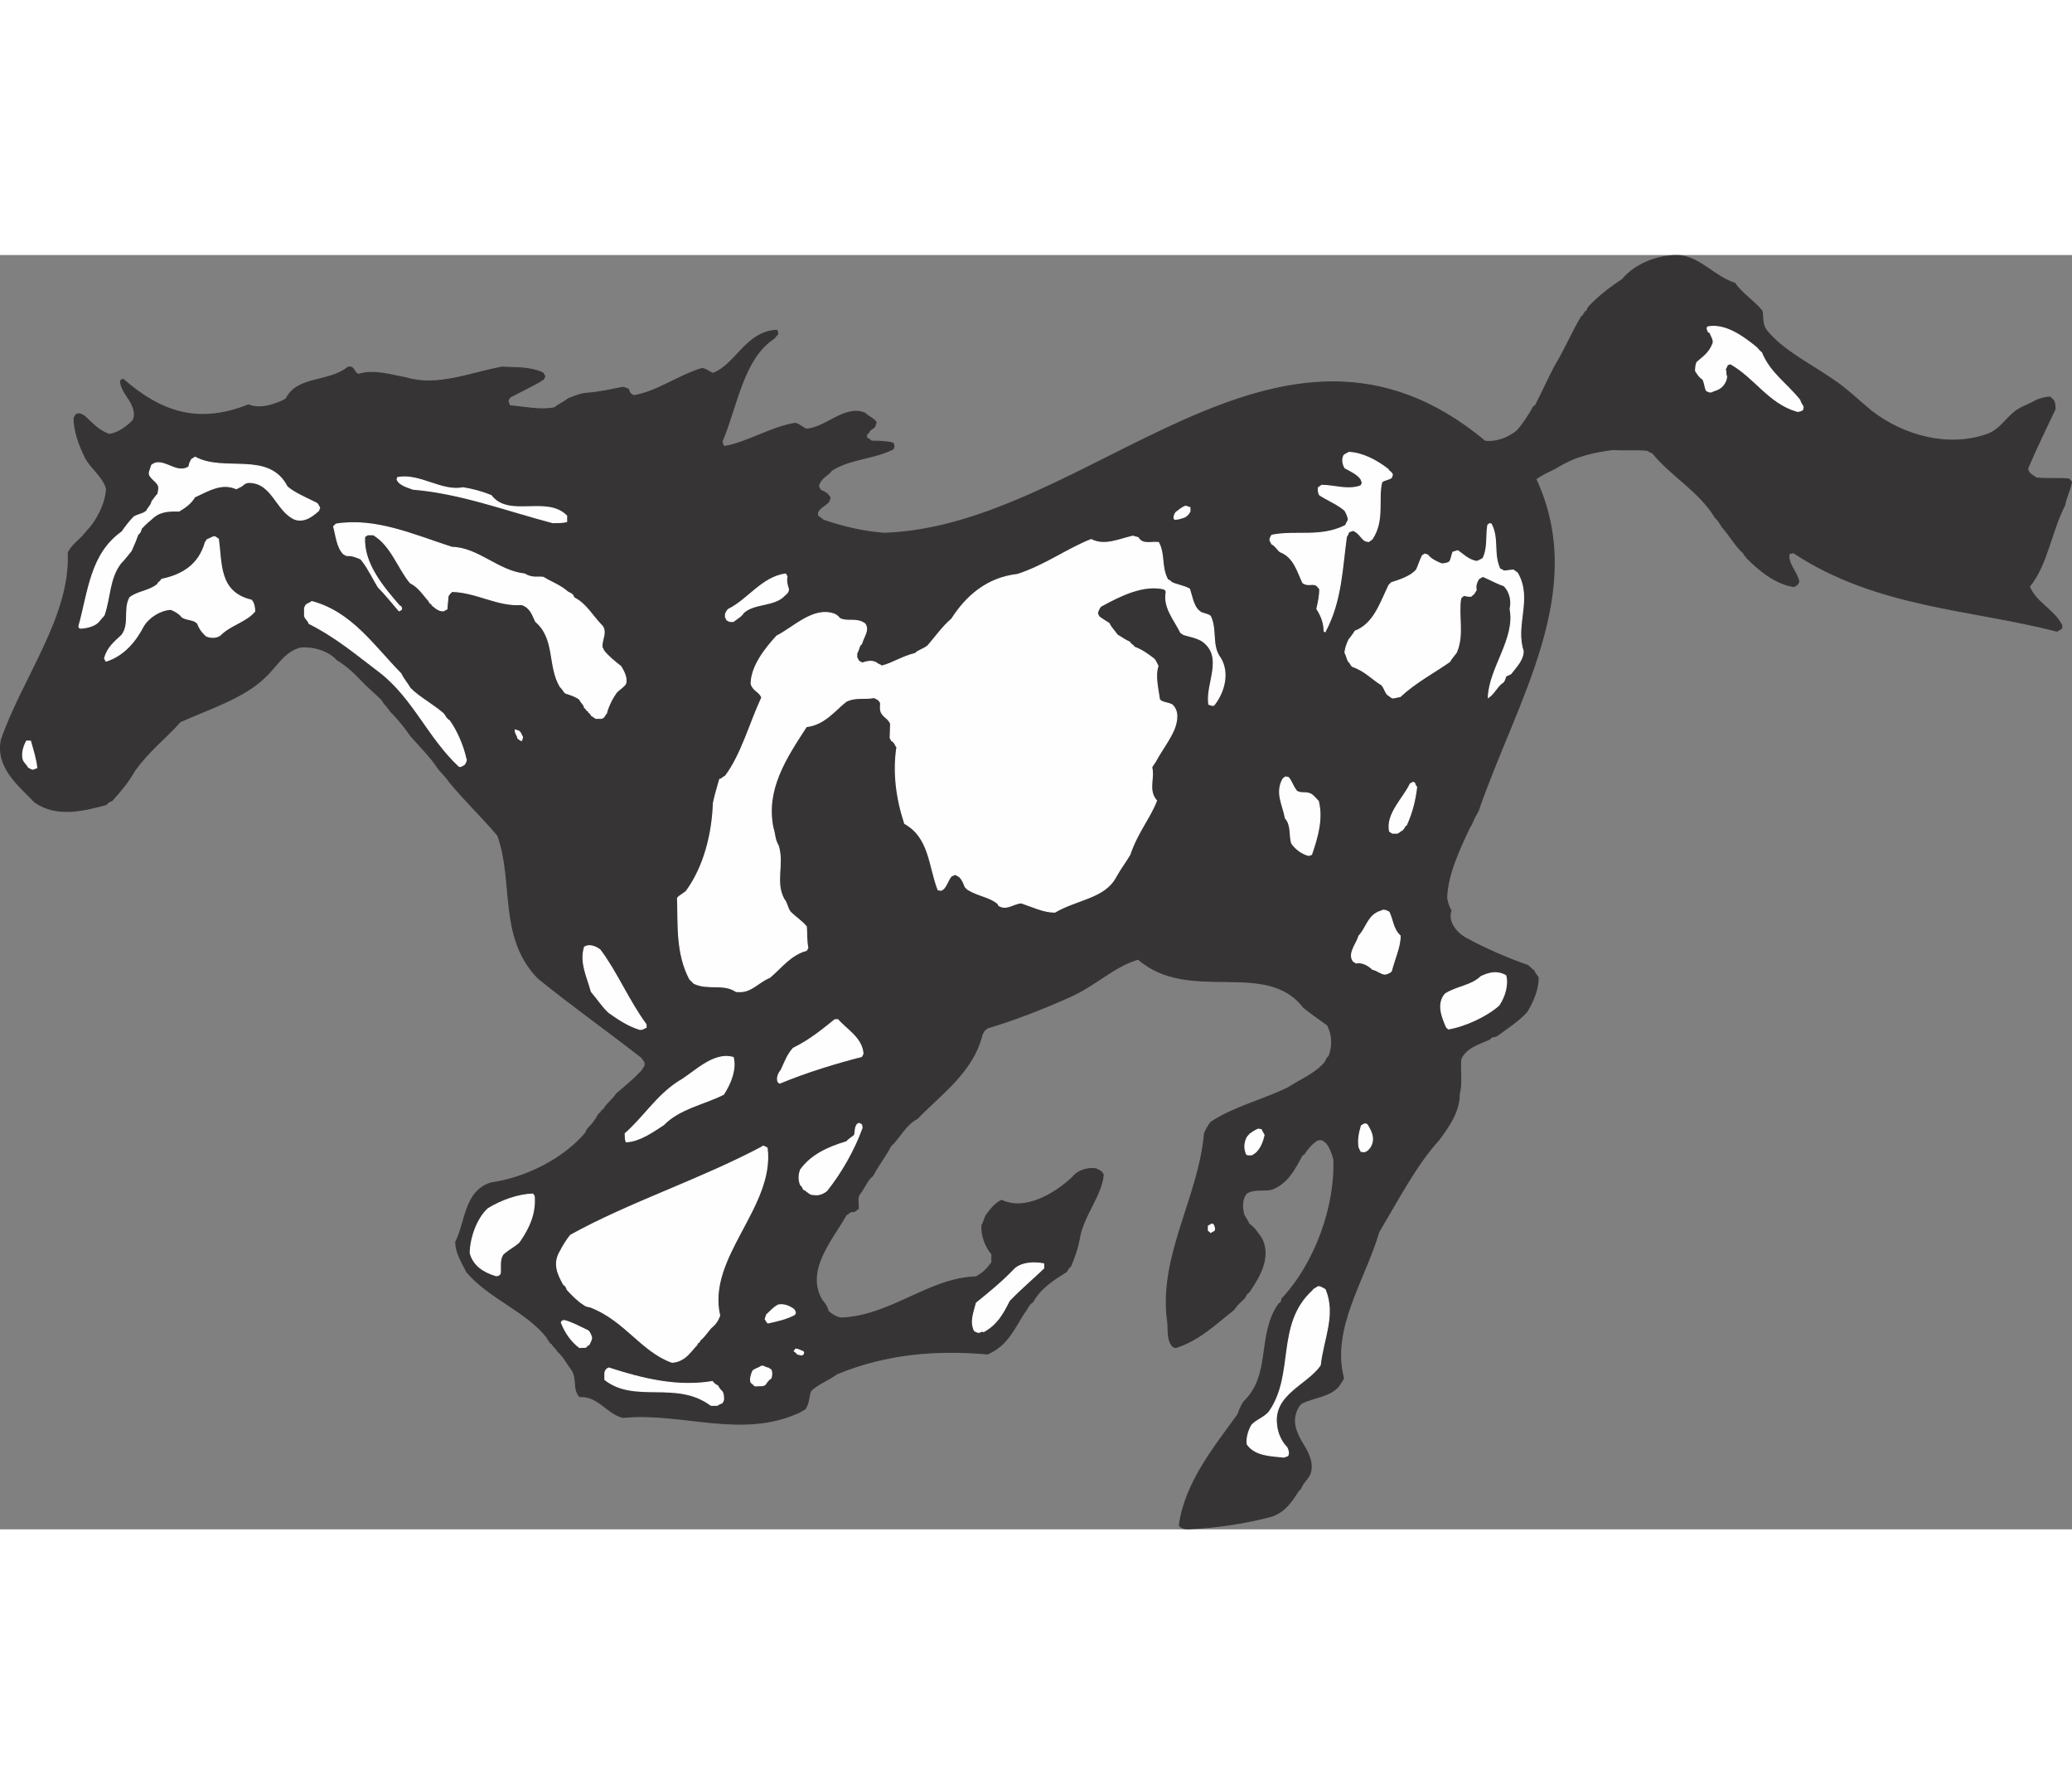 <?xml version="1.0" encoding="UTF-8"?>
<!DOCTYPE svg PUBLIC "-//W3C//DTD SVG 1.1//EN" "http://www.w3.org/Graphics/SVG/1.1/DTD/svg11.dtd">
<!-- Creator: CorelDRAW -->
<svg xmlns="http://www.w3.org/2000/svg" xml:space="preserve" width="7.848in" height="6.757in" version="1.1" style="shape-rendering:geometricPrecision; text-rendering:geometricPrecision; image-rendering:optimizeQuality; fill-rule:evenodd; clip-rule:evenodd"
viewBox="0 0 24577.28 15111.96"
 xmlns:xlink="http://www.w3.org/1999/xlink"
 xmlns:xodm="http://www.corel.com/coreldraw/odm/2003">
 <rect x="0" y="0" width="24577.28" height="15111.96" fill="#808080" stroke="none"/>
 <defs>
  <style type="text/css">
   <![CDATA[
    .str1 {stroke:#FEFEFE;stroke-width:12.41;stroke-miterlimit:2.613}
    .str0 {stroke:#373435;stroke-width:12.41;stroke-miterlimit:2.613}
    .fil1 {fill:#FEFEFE}
    .fil0 {fill:#373435}
   ]]>
  </style>
 </defs>
 <g id="Layer_x0020__x0028_Black_x0020_and_x0020_White_x0029_">
  <g id="_2008373167392">
   <path class="fil0 str0" d="M14074.69 15105.75c-17.25,0 -40.22,-5.75 -68.95,-22.98l0 0 -17.23 -17.23 0 0c68.93,-505.57 413.64,-924.95 695.14,-1315.6 17.23,-51.7 34.48,-91.93 68.93,-149.38 338.96,-321.71 155.11,-792.8 419.39,-1166.23 28.73,0 28.73,-40.21 34.48,-57.44 390.66,-413.64 637.69,-1091.55 614.71,-1654.55 -17.23,-68.95 -40.21,-132.14 -91.91,-201.09 -22.98,0 -17.25,-22.98 -51.7,-28.71l0 0 -45.97 0 0 0c-68.93,40.21 -120.64,103.41 -166.6,172.34l0 0 -17.23 5.75 0 0c-97.68,178.09 -172.36,333.21 -361.93,407.89 -91.93,22.98 -201.09,-11.5 -298.75,45.96 -57.45,63.2 -57.45,166.61 -34.48,252.78 17.25,40.22 40.22,63.2 63.2,114.91 63.2,40.21 103.41,109.16 149.37,172.34 109.16,218.32 -22.98,448.11 -149.37,631.95l0 0 -28.73 22.98 0 0c0,5.75 -11.48,22.98 -28.73,51.7 -40.21,40.21 -80.43,68.93 -120.64,132.14 -206.82,160.86 -413.64,367.68 -695.14,453.85l0 0 -34.48 -17.23 0 0c-74.68,-91.93 -40.21,-224.05 -63.19,-333.21 -86.18,-752.59 379.16,-1447.73 442.35,-2188.85 17.25,-45.96 45.97,-91.91 74.7,-132.12 264.26,-178.11 603.21,-258.52 913.44,-407.91 149.37,-97.66 327.47,-166.6 442.37,-304.48 11.5,-17.23 17.23,-51.7 45.96,-68.93 45.97,-114.91 45.97,-252.78 -17.23,-373.43 -86.18,-63.19 -189.59,-132.14 -281.5,-206.82 -448.11,-585.98 -1355.82,-45.96 -1964.78,-574.5 -293,86.18 -517.05,321.73 -827.28,453.86 -310.23,137.88 -631.95,264.27 -959.41,361.93l0 0 -28.73 22.98 0 0c-11.48,0 -17.23,28.73 -34.48,51.7 -109.14,448.11 -488.31,706.64 -769.81,999.62 -143.62,74.68 -201.07,218.32 -315.98,327.47 -63.19,120.64 -149.37,229.8 -212.55,350.44 -68.95,51.7 -97.68,149.37 -160.86,224.05 -28.73,51.7 -5.75,109.16 -11.5,166.61l0 0 -45.96 34.48 -28.73 0 0 0c-28.73,5.73 -34.46,22.98 -68.93,40.21 -166.61,298.75 -494.07,654.93 -287.25,1011.12 22.98,22.98 63.2,74.68 74.68,132.14 40.22,34.48 97.66,74.68 160.86,80.43 591.73,-28.73 1034.1,-471.09 1591.34,-488.32 80.43,-40.22 132.14,-91.93 189.59,-172.36 0,-22.98 0,-57.44 0,-97.66 -74.68,-86.18 -132.14,-235.55 -114.91,-350.44 22.99,-28.73 22.99,-74.68 51.7,-114.91 45.97,-63.19 97.68,-132.14 178.11,-172.34 281.5,132.14 631.94,-74.68 844.51,-275.77 57.45,-74.68 172.34,-114.89 275.75,-97.66 17.25,11.5 40.22,17.25 63.2,34.48l0 0 22.98 34.48 0 0c-22.98,252.78 -247.04,494.05 -287.25,775.57 -22.98,114.89 -57.45,206.82 -97.66,304.48 -17.25,17.23 -34.48,34.46 -51.7,68.93 -155.11,97.66 -304.48,189.59 -402.16,361.93l0 0 -17.23 11.5 0 0c-34.48,28.73 -51.7,80.43 -86.18,120.64 -120.64,189.59 -195.32,379.16 -430.87,482.57 -585.97,-51.7 -1189.19,-11.48 -1786.67,235.55 -91.91,68.95 -229.8,120.66 -310.23,201.07 -28.73,68.95 -17.23,143.63 -68.93,218.32 -22.98,5.75 -34.48,22.98 -74.68,40.21 -683.66,310.23 -1378.8,-11.48 -2085.44,57.45 -195.32,-51.7 -287.25,-258.52 -511.3,-247.03 -80.43,-86.18 -22.98,-206.82 -91.91,-315.98 -57.45,-74.68 -97.68,-160.86 -172.36,-224.05 0,-22.98 -22.98,-17.25 -34.46,-51.7 -22.98,0 -17.25,-40.22 -51.7,-45.97 0,-28.71 -22.98,-17.23 -28.73,-51.7 -235.55,-315.96 -689.41,-471.08 -959.41,-787.05 -68.93,-132.14 -132.14,-241.29 -132.14,-356.19 120.64,-235.55 103.41,-603.23 419.39,-700.89 407.89,-57.45 861.74,-281.5 1126.01,-597.48 0,-5.75 5.75,-22.98 22.98,-45.96 51.7,-51.7 91.93,-103.41 132.14,-178.09 28.73,0 17.25,-40.22 51.7,-45.97 40.22,-74.68 109.16,-114.89 155.11,-189.57 103.41,-86.18 201.07,-166.61 298.75,-270.02 11.48,-22.98 22.98,-28.73 40.21,-63.19l0 0 0 -34.48 0 0c-5.75,-22.98 -22.98,-34.48 -40.21,-63.2 -396.41,-310.23 -827.28,-614.71 -1223.69,-936.42l0 0 -22.98 -22.99 0 0c-448.11,-482.56 -264.27,-1120.24 -459.59,-1671.77 -172.36,-206.82 -384.91,-407.89 -574.5,-637.69 -34.48,-51.7 -74.68,-91.93 -126.39,-149.37 -91.93,-143.63 -212.57,-258.52 -333.21,-396.41 -74.68,-109.16 -149.38,-201.07 -247.04,-298.75 0,-22.98 -22.98,-17.23 -34.46,-51.7 -22.99,-17.23 -40.22,-45.96 -63.2,-80.42 -74.68,-74.7 -166.61,-149.38 -241.29,-229.81 -97.66,-103.41 -183.84,-178.09 -287.25,-241.28 -103.41,-114.91 -292.98,-166.61 -442.35,-149.37 -195.34,57.44 -270.02,224.05 -413.64,356.19 -252.79,247.03 -660.68,373.41 -1005.39,528.53 -166.6,189.59 -373.41,344.7 -540.03,580.25 -74.68,132.14 -166.6,241.29 -270,356.19 -28.73,5.75 -45.96,22.98 -68.95,45.96 -275.75,74.68 -585.98,149.38 -844.51,-28.73 -183.84,-195.32 -465.34,-407.89 -396.41,-741.1 258.52,-741.1 827.28,-1464.96 792.82,-2217.56 40.21,-80.43 109.16,-132.14 183.84,-206.82 0,-22.98 22.98,-11.5 34.46,-45.96 114.91,-109.16 229.8,-333.21 235.55,-505.57 -40.21,-143.62 -172.34,-229.8 -247.03,-361.93 -80.43,-160.86 -137.88,-327.46 -137.88,-476.82l0 0 22.98 -40.22 17.25 -5.75 0 0c22.98,-11.48 51.7,5.75 80.42,22.99 86.18,74.68 160.86,172.34 298.75,218.3 103.41,-17.23 201.07,-86.18 275.75,-160.86 40.22,-63.19 17.25,-137.87 -17.23,-212.55 -40.22,-74.7 -126.39,-166.61 -126.39,-264.27l0 0 28.73 -17.25 0 0c442.37,384.93 884.71,545.77 1487.94,304.5 132.14,51.7 270.02,11.48 413.64,-51.7l0 0 34.48 -22.98 0 0c137.87,-270.02 499.8,-183.84 735.35,-373.43l0 0 34.48 0 0 0c40.21,17.23 40.21,68.93 86.18,86.18 183.84,-57.45 373.41,5.73 563,40.21 373.41,114.91 764.07,-57.45 1143.25,-126.39 155.11,11.5 315.96,-5.75 482.57,68.93l0 0 22.98 40.22 -17.23 34.46 0 0c-114.91,74.7 -258.52,137.88 -396.41,212.57l0 0 -22.98 34.48 0 0c0,17.23 5.75,40.21 22.98,68.93 172.34,11.5 344.7,57.45 528.55,22.98 40.21,-34.46 114.89,-68.93 166.6,-109.14 63.2,-22.99 137.88,-57.45 212.57,-63.2 166.61,-11.5 293,-45.96 425.14,-68.93 17.23,-5.75 57.44,17.23 74.68,22.98 0,11.48 5.73,28.73 22.98,51.7l0 0 34.46 22.98 0 0c270.02,-40.22 528.55,-235.55 810.05,-321.73 40.22,0 80.43,34.48 132.14,57.45 275.75,-103.41 390.66,-494.07 758.34,-511.3l0 0 11.48 34.48 0 0c0,22.98 -22.98,22.98 -40.21,57.44 -373.43,241.29 -442.37,804.3 -620.46,1223.69 0,17.23 5.75,40.21 22.98,63.2 275.75,-45.97 557.26,-229.81 844.51,-275.77 51.7,11.5 74.68,45.96 132.14,68.95 229.8,-11.5 453.86,-287.25 695.14,-189.59 22.98,28.73 74.68,51.7 114.91,86.18l0 0 17.23 22.98 -17.23 51.7 0 0c-17.25,22.98 -57.45,28.73 -74.68,74.68 -22.98,0 -22.98,40.21 -22.98,57.45 22.98,5.73 34.46,22.98 63.19,40.21 74.68,0 166.61,0 252.78,22.98l0 0 11.5 34.48 -11.5 34.46 0 0c-241.28,120.66 -499.8,109.16 -729.6,252.79 -40.22,63.19 -114.91,74.68 -149.38,166.6 -11.48,17.25 0,40.22 17.25,68.95 40.21,17.23 91.91,40.21 114.89,91.91l0 0 -17.23 45.96 0 0c-34.48,40.22 -109.16,68.95 -132.14,126.39l0 0 0 34.48 0 0c5.75,17.23 40.21,28.73 68.93,57.45 235.55,80.43 476.84,137.87 723.87,155.11 2441.61,-80.43 4670.66,-3136.76 7123.77,-1091.55 126.39,17.23 275.75,-34.48 384.91,-126.39 68.93,-80.43 132.14,-172.34 195.32,-287.25l0 0 17.25 -5.75 0 0c74.68,-143.62 149.37,-310.23 229.8,-465.34 132.14,-218.3 201.07,-396.39 321.71,-597.48l0 0 17.25 -5.73 0 0c0,-11.5 11.48,-28.73 28.73,-51.7l0 0 17.23 -5.75 0 0c0,-11.5 5.75,-28.73 22.98,-51.7 109.16,-114.91 247.03,-224.07 396.41,-321.73 155.11,-189.57 448.1,-298.73 689.39,-281.5 247.03,34.48 396.41,247.04 643.44,327.46 80.43,120.66 224.05,206.82 321.73,327.47 17.23,74.68 -5.75,149.37 51.7,229.8 195.32,241.29 505.55,390.66 781.3,580.23 166.61,109.16 298.75,241.29 465.34,379.18 390.66,298.73 913.46,436.62 1373.05,275.75 143.63,-51.7 206.82,-166.6 315.98,-258.52 63.2,-57.45 183.84,-97.66 264.27,-143.62 51.7,-22.98 109.16,-40.22 166.6,-40.22l0 0 40.22 40.22 0 0c17.23,28.73 17.23,68.93 17.23,103.41 -109.16,229.8 -218.3,453.85 -321.71,695.14l0 0 0 28.73 0 0c22.98,45.96 57.44,63.19 103.41,91.91 126.39,11.5 252.78,0 384.91,11.5l0 0 28.73 34.46 0 0c-11.5,86.18 -63.2,178.09 -80.43,275.77 -166.61,327.46 -206.82,706.62 -419.39,965.15 80.43,195.34 287.25,270.02 384.91,459.61l0 0 0 34.46 0 0c-5.75,5.75 -28.73,17.25 -57.45,34.48 -1022.6,-264.27 -2142.88,-281.5 -3125.27,-930.69l0 0 -51.7 11.48 0 0c-22.98,114.91 86.18,206.82 114.91,327.47 -5.75,34.46 -22.98,45.96 -57.45,63.19 -224.05,-34.46 -413.64,-195.32 -563,-344.69 0,-22.98 -22.98,-11.5 -28.73,-45.97 -103.41,-91.91 -160.86,-206.82 -258.52,-315.96 -22.98,-34.48 -40.22,-74.68 -80.43,-109.16 -195.32,-321.73 -517.05,-488.32 -746.85,-769.82 -17.23,-5.75 -40.22,-11.5 -51.7,-28.73 -132.14,-17.25 -270.02,0 -413.64,-11.5 -224.05,28.73 -453.86,74.68 -677.91,218.32 -91.91,45.96 -172.34,80.43 -241.29,132.14 620.46,1332.83 -229.8,2619.7 -683.64,3935.3 -22.98,40.22 -51.7,91.93 -74.68,149.38 -11.5,28.73 -22.98,34.46 -40.22,74.68 -114.89,247.03 -252.78,540.03 -258.52,810.03 5.75,40.22 22.98,103.41 51.7,149.38 -45.96,126.39 57.45,258.52 166.61,321.71 229.8,126.39 494.07,241.28 741.1,327.46 22.98,11.48 40.22,40.21 74.68,63.19 11.5,34.48 34.48,51.7 51.7,80.43 0,137.88 -57.44,275.75 -132.14,402.14 -103.41,114.91 -224.05,189.59 -356.19,287.25 -28.73,17.25 -68.93,5.75 -86.16,40.22 -120.66,57.45 -287.25,97.66 -344.7,241.28 -11.5,132.14 17.23,270.02 -17.23,413.64 0,212.57 -132.14,390.66 -241.29,540.04 -264.27,287.23 -476.84,695.14 -712.39,1091.53 -172.34,580.25 -574.49,1149 -419.37,1734.99 -11.5,34.48 -34.48,51.7 -51.7,86.18 -97.68,132.14 -304.5,137.88 -448.11,212.57l0 0 -22.98 22.98 0 0c-97.66,143.62 -63.2,281.5 22.98,430.87 68.93,109.16 149.37,247.04 103.41,379.16 -28.73,68.95 -86.18,103.41 -114.91,183.84l0 0 -17.23 11.5 0 0c-86.18,132.14 -160.86,252.78 -321.71,310.23 -327.47,86.18 -649.18,132.14 -976.66,149.37l0 0 -34.46 0z"/>
   <path class="fil1 str1" d="M15229.42 14255.5c-137.88,-17.23 -338.96,-11.5 -436.62,-155.11 -5.75,-68.93 11.48,-143.62 51.7,-218.32 45.96,-63.19 155.11,-91.91 212.57,-166.6 310.23,-448.11 74.68,-1034.1 517.05,-1436.25 5.73,-17.23 40.21,-28.71 63.19,-45.96 22.98,0 51.7,17.25 80.43,34.48 126.39,298.73 -22.98,585.98 -57.45,896.21 -155.11,229.8 -568.75,344.7 -517.05,712.39 5.75,80.43 45.97,189.57 120.66,264.26 11.48,22.99 28.73,63.2 11.48,97.68l0 0 -45.96 17.23z"/>
   <path class="fil1 str1" d="M8433.13 13640.79c-407.89,-304.48 -901.96,-22.98 -1258.15,-304.48 0,-22.99 0,-51.7 0,-80.43 5.73,-28.73 17.23,-45.97 45.96,-57.45 407.89,132.14 815.78,229.8 1229.42,160.86 11.5,17.23 28.73,34.46 63.2,51.7 11.48,22.98 22.98,40.21 51.7,68.93 17.23,22.98 17.23,63.2 17.23,97.66l0 0 -17.23 34.48 0 0c-11.5,5.75 -34.48,11.48 -57.45,28.73l0 0 -74.68 0z"/>
   <path class="fil1 str1" d="M8961.66 13410.99c-22.98,-5.75 -22.98,-22.98 -51.7,-40.22 -17.23,-40.21 0,-86.16 17.25,-132.14 17.23,-28.73 68.93,-34.46 97.66,-57.44 28.73,-17.25 51.7,17.23 86.18,17.23l0 0 34.46 22.98 0 0c11.5,22.98 11.5,63.2 0,97.66 -28.73,17.25 -45.96,40.22 -68.93,74.68 -22.98,22.98 -74.68,11.5 -114.91,17.25l0 0 0 0z"/>
   <path class="fil1 str1" d="M7967.78 13129.49c-361.93,-132.14 -551.52,-494.07 -965.16,-654.93 -28.73,-5.75 -51.7,-5.75 -86.16,-34.48 -63.2,-40.21 -120.66,-97.66 -189.59,-172.34 0,-5.75 -5.75,-22.98 -22.98,-45.96l0 0 -17.25 -11.5 0 0c-74.68,-132.14 -126.39,-252.78 -40.21,-396.41 28.73,-57.44 74.68,-132.12 120.64,-189.57 706.64,-390.66 1533.91,-654.93 2269.28,-1045.59 17.23,-22.98 40.21,0 63.19,11.5 86.18,700.89 -723.87,1292.62 -563,1987.76 -22.98,57.45 -45.96,97.66 -103.41,143.62 -45.96,51.7 -74.68,103.41 -132.14,149.38 0,28.71 -28.73,17.23 -34.48,51.7 -51.7,51.7 -86.16,109.14 -149.37,155.11 -40.21,28.71 -80.43,45.96 -132.14,51.7l0 0 -17.23 0z"/>
   <path class="fil1 str1" d="M9472.97 13037.56c-22.98,-5.75 -22.98,-22.98 -51.7,-40.21l0 0 17.23 -22.98 0 0c28.73,0 51.7,17.23 86.18,28.71 22.98,17.25 -11.5,57.45 -34.48,34.48l0 0 -17.23 0z"/>
   <path class="fil1 str1" d="M6876.24 12957.13c-91.91,-68.93 -166.6,-166.6 -218.3,-298.73l0 0 11.48 -17.25 22.98 -5.73 0 0c91.93,22.98 183.84,74.68 281.5,120.64 17.25,11.5 28.73,40.21 40.22,68.93 11.48,22.98 -11.5,63.2 -28.73,97.68l0 0 -17.23 5.73 -11.5 17.25 0 0c-22.98,17.23 -45.96,0 -80.43,11.48l0 0 0 0z"/>
   <path class="fil1 str1" d="M11592.85 12773.29l-34.48 -17.23 0 0c-51.7,-109.16 -5.75,-212.57 22.98,-327.46 149.37,-120.66 310.23,-252.79 442.37,-390.66 80.43,-91.93 247.03,-97.66 356.19,-74.68l0 0 0 51.7 0 0c-126.39,120.64 -275.75,247.03 -407.89,384.91 -80.43,160.86 -149.37,281.5 -304.48,367.68 -28.73,-17.25 -40.22,17.23 -74.68,5.73l0 0 0 0z"/>
   <path class="fil1 str1" d="M9111.04 12664.15c-11.5,0 -17.25,-22.99 -34.48,-45.97l0 0 17.23 -51.7 0 0c40.22,-34.46 74.68,-80.43 137.88,-114.89 57.45,-11.5 120.64,5.75 183.84,51.7 5.75,11.48 34.48,40.21 5.75,63.19 -97.68,51.7 -206.82,74.68 -310.23,97.68l0 0 0 0z"/>
   <path class="fil1 str1" d="M5876.61 12101.12c-132.14,-40.21 -258.52,-114.89 -298.75,-264.26 0,-160.86 74.68,-402.16 212.57,-528.55 160.86,-97.66 356.19,-166.61 528.55,-172.34l0 0 17.23 22.98 0 0c17.23,201.07 -57.45,373.41 -178.09,545.77 -45.96,45.96 -109.16,74.68 -178.09,132.14l0 0 -17.25 17.23 0 0c-40.21,68.93 -22.98,143.62 -28.71,218.3 0,17.25 -34.48,40.22 -57.45,28.73l0 0 0 0z"/>
   <path class="fil1 str1" d="M14361.94 11589.83l-28.73 -22.98 0 -51.7 40.21 -22.98 17.23 5.75 0 0c5.75,17.23 22.99,40.21 11.5,68.93l0 0 -40.21 22.98z"/>
   <path class="fil1 str1" d="M9645.32 11141.71c-45.96,0 -63.2,-40.21 -114.91,-63.19 -5.73,-17.23 -17.23,-40.22 -34.46,-51.7 -22.98,-57.45 -22.98,-114.91 0,-178.09 126.39,-178.09 333.21,-270.02 545.77,-333.21 17.23,-22.98 63.19,-51.7 91.91,-74.68 17.23,-40.22 0,-80.43 34.48,-132.14l0 0 22.98 -11.5 28.73 17.23 5.75 34.48 0 0c-91.93,258.52 -252.79,540.03 -419.39,746.85 -34.48,28.73 -91.93,57.45 -149.37,45.96l0 0 -11.5 0z"/>
   <path class="fil1 str1" d="M14804.28 10670.64l-17.23 -5.75 0 0c-28.73,-68.93 -28.73,-126.39 5.75,-201.07l0 0 34.48 -40.22 0 0c22.98,-17.23 57.44,-40.21 97.66,-57.45l0 0 34.46 5.75 0 0c5.75,11.5 17.25,34.48 34.48,63.2 -17.23,80.43 -57.45,195.32 -149.37,235.55l0 0 -40.22 0z"/>
   <path class="fil1 str1" d="M16148.61 10630.41c-5.73,0 -17.23,-22.98 -28.71,-51.7 -11.5,-80.43 0,-160.86 28.71,-252.78 17.25,-11.5 45.97,-34.48 68.95,-11.5 51.7,86.18 91.91,166.61 34.46,264.27l0 0 -28.71 34.48 0 0c-17.25,11.48 -40.22,28.73 -63.2,17.23l0 0 -11.5 0z"/>
   <path class="fil1 str1" d="M7427.76 10515.52c-11.5,-22.98 -11.5,-68.95 -11.5,-97.68 218.32,-189.57 367.68,-442.35 631.95,-614.71 178.09,-97.66 407.89,-356.19 649.18,-287.25 34.46,137.88 -28.73,304.5 -114.91,436.62 -224.05,114.91 -522.8,166.61 -712.37,361.93 -114.91,74.7 -275.77,189.59 -430.88,201.09l0 0 -11.48 0z"/>
   <path class="fil1 str1" d="M9248.91 9820.38l-17.23 -11.5 0 0c-22.98,-40.21 0,-103.41 34.48,-143.62 40.21,-86.18 74.68,-183.84 143.62,-258.52 189.59,-91.93 344.7,-218.32 494.07,-338.96l0 0 34.48 0 0 0c103.41,120.64 281.5,212.55 298.73,402.14l0 0 -17.23 34.48 0 0c-293,74.68 -654.93,183.84 -970.91,315.98l0 0 0 0z"/>
   <path class="fil1 str1" d="M7588.62 9182.68c-132.14,-40.21 -247.04,-114.89 -367.68,-201.07 -74.68,-68.93 -132.14,-160.86 -206.82,-247.03 -45.96,-172.36 -137.88,-344.7 -80.43,-528.53 57.45,-34.48 132.14,-5.75 183.84,34.46 195.32,258.52 338.96,603.21 545.77,884.71l0 0 0 34.48 0 0c-11.5,0 -40.22,28.73 -74.68,22.98l0 0 0 0z"/>
   <path class="fil1 str1" d="M17182.71 9176.93l-17.23 -11.48 -11.48 -17.23 0 0c-51.7,-120.66 -109.16,-270.02 -11.5,-384.93 143.62,-91.91 304.48,-91.91 425.14,-206.82 97.66,-45.96 189.57,-68.93 292.98,-11.48 28.73,109.16 -11.48,247.03 -80.43,350.44 -132.14,120.66 -390.66,247.04 -597.48,281.5l0 0 0 0z"/>
   <path class="fil1 str1" d="M8731.86 8734.58c-149.37,-103.41 -333.21,-17.25 -499.8,-97.68 -5.75,-5.73 -34.48,-34.46 -51.7,-51.7 -160.86,-310.23 -132.14,-637.67 -143.63,-959.4 22.98,-28.71 63.2,-45.96 103.41,-80.42 218.32,-298.75 310.23,-695.16 321.73,-1045.59 17.23,-86.18 45.96,-178.09 74.68,-281.5 28.73,-5.75 34.48,-22.98 68.93,-40.22 189.59,-252.78 287.25,-620.46 430.88,-930.69 -28.73,-74.68 -97.68,-74.68 -126.4,-160.85 0,-206.82 166.61,-419.39 304.5,-568.75 195.32,-97.68 425.12,-338.96 666.41,-264.27 28.73,5.75 57.45,28.73 80.43,57.45 91.91,45.96 201.07,-11.5 298.73,63.19 51.7,74.68 -17.23,149.37 -40.21,235.55l0 0 -17.25 17.23 0 0c-17.23,28.73 -17.23,57.45 -40.21,97.68l0 0 0 45.96 17.23 34.48 0 0c0,11.48 22.98,17.23 45.97,34.46 51.7,-17.23 109.14,-34.46 166.6,-5.75 5.75,11.5 40.22,22.99 68.93,40.22 132.14,-34.48 235.55,-109.16 396.41,-149.37 28.73,-34.48 103.41,-51.7 149.37,-91.93 86.18,-97.66 172.36,-224.05 281.5,-315.98 172.34,-270 419.37,-488.32 781.3,-528.53 333.21,-109.16 591.73,-304.48 873.23,-413.64 160.86,80.43 321.73,0 494.07,-40.22l0 0 63.2 17.25 0 0c51.7,91.91 160.86,45.96 241.29,57.45 74.68,137.87 28.71,281.5 103.41,430.87 0,17.23 40.21,17.23 45.96,40.21 68.93,34.48 143.62,40.22 218.3,80.43 28.73,86.18 40.22,178.09 97.68,247.04l0 0 34.46 28.73 0 0c28.73,17.23 74.68,17.23 114.91,45.96 80.43,160.86 5.75,350.44 120.64,499.8 103.41,172.36 45.96,396.41 -74.68,551.52 -11.5,17.23 -40.21,0 -63.2,-5.75 -40.21,-241.28 189.59,-563 -80.42,-752.59 -68.95,-40.21 -143.63,-51.7 -218.32,-74.68l0 0 -34.48 -22.98 0 0c-80.43,-160.86 -206.82,-298.73 -172.34,-482.57l0 0 -5.75 -17.23 -17.23 -17.25 0 0c-241.29,-57.45 -505.57,68.95 -746.85,201.07 -17.25,5.75 -34.48,45.97 -45.96,80.43 0,11.5 5.73,28.73 22.98,51.7 34.46,22.98 74.68,51.7 114.89,74.68 22.98,51.7 57.45,80.43 97.66,137.88 51.7,28.73 86.18,57.45 149.38,86.18 0,22.98 34.46,22.98 51.7,57.45 91.91,34.46 155.11,80.42 229.8,137.87 17.23,11.5 34.46,51.7 51.7,86.18 -40.22,120.64 0,264.27 17.23,396.41 28.73,40.21 91.93,34.46 149.37,63.19 80.43,74.68 63.2,189.59 22.98,293 -51.7,120.64 -143.62,241.28 -206.82,356.19 -22.98,45.96 -40.21,57.45 -57.44,91.91 34.46,132.14 -51.7,270.02 57.44,396.41 -80.42,206.82 -229.8,379.16 -315.96,637.69 -45.97,80.43 -109.16,160.86 -166.61,264.27 -132.14,252.78 -459.59,264.27 -723.87,419.39 -132.14,0 -258.52,-63.2 -396.41,-109.16 -86.16,0 -178.09,91.93 -270,28.73l0 0 -5.75 -17.23 0 0c-97.66,-86.18 -229.8,-91.93 -361.93,-172.36l0 0 -28.73 -28.71 0 0c-17.23,-40.22 -28.71,-80.43 -63.17,-114.91 0,-5.75 -28.73,-17.23 -51.7,-34.48l0 0 -45.97 17.25 0 0c-45.96,40.21 -63.19,149.37 -126.39,172.34l0 0 -34.46 -5.75 0 0c-109.16,-281.5 -97.68,-620.46 -396.41,-787.05 -97.66,-298.75 -137.88,-603.23 -91.91,-907.71 -22.99,-17.25 -22.99,-57.45 -63.2,-74.68l0 0 -17.23 -34.48 0 0c0,-51.7 5.73,-109.16 5.73,-166.61 -17.23,-40.21 -40.21,-57.44 -80.42,-91.91l0 0 -22.99 -28.73 0 0c-28.71,-45.96 -11.48,-86.18 -17.23,-132.14l0 0 -28.73 -34.46 0 0c-5.75,0 -22.98,-11.5 -45.96,-22.99 -109.16,22.99 -218.32,-11.48 -333.21,45.97 -137.88,109.14 -258.52,275.75 -471.09,298.73 -247.03,379.16 -488.32,746.85 -396.41,1200.71 22.99,63.19 17.25,137.87 63.2,212.55 68.93,224.07 -45.96,430.88 68.93,637.7 34.48,34.46 34.48,97.66 74.68,149.37 57.45,57.45 137.88,109.16 189.59,172.34 5.75,86.18 0,160.86 17.23,252.79l0 0 -17.23 28.69 0 0c-189.59,51.7 -298.73,206.82 -436.62,321.73 -132.14,51.7 -218.32,178.09 -367.68,166.61l0 0 -28.73 0z"/>
   <path class="fil1 str1" d="M16430.13 8527.76c-45.97,0 -91.93,-45.97 -149.38,-57.45 -40.21,-40.22 -120.64,-91.93 -195.32,-74.68l0 0 -34.48 -22.98 0 0c-63.19,-91.93 40.22,-201.07 68.95,-298.73 74.68,-74.68 103.41,-212.57 206.82,-270 22.98,-17.25 45.96,-17.25 80.42,-34.48 17.25,0 40.22,5.75 68.95,22.98 45.96,97.66 45.96,201.07 132.14,281.5 0,132.14 -68.95,275.74 -103.41,413.62 -5.75,17.23 -45.97,34.48 -74.68,40.22l0 0 0 0z"/>
   <path class="fil1 str1" d="M15522.42 7120.25c-86.18,-22.98 -155.11,-80.43 -201.09,-143.62 -28.71,-91.93 0,-218.32 -74.68,-298.75 -28.73,-160.86 -120.64,-298.73 -28.73,-465.34l0 0 28.73 -22.98 34.48 5.75 0 0c34.48,34.46 51.7,97.66 86.18,143.62l0 0 11.48 17.25 0 0c57.45,40.21 120.66,0 183.84,45.96 22.98,17.23 51.7,51.7 74.68,74.68 51.7,206.82 -5.75,413.64 -80.43,631.94l0 0 -34.46 11.5z"/>
   <path class="fil1 str1" d="M16516.29 6855.98l-34.46 -22.98 0 0c-40.22,-206.82 166.6,-390.66 247.03,-563l0 0 34.48 -17.23 17.23 11.48 0 0c0,5.75 5.75,22.98 22.98,45.96 -17.23,149.38 -51.7,293 -120.64,448.11l0 0 -17.25 11.5 0 0c0,5.73 -11.48,22.98 -28.71,45.96 -22.99,11.48 -28.73,22.98 -63.2,40.21l0 0 -57.45 0z"/>
   <path class="fil1 str1" d="M390.16 6097.65c-11.5,0 -28.73,-11.5 -51.7,-22.99 -17.23,-34.46 -45.96,-51.7 -63.2,-91.91 -17.23,-68.93 0,-143.62 40.22,-218.32l0 0 45.96 0 0 0c28.73,103.41 63.2,206.82 74.68,315.98l0 0 -45.96 17.25z"/>
   <path class="fil1 str1" d="M5445.73 6063.18c-367.67,-344.7 -540.03,-804.3 -936.42,-1114.53 -275.77,-206.82 -505.57,-407.89 -844.52,-580.25 -5.73,-34.46 -34.46,-40.21 -51.7,-86.16 0,-22.98 0,-57.45 0,-97.66l0 0 17.25 -34.48 0 0c11.48,-11.5 45.96,-22.98 68.93,-40.22 471.09,126.4 729.62,522.8 1057.07,856 28.73,63.2 68.93,103.41 109.16,172.36 109.16,109.14 264.27,189.57 390.66,298.73 22.98,22.98 28.73,57.45 74.68,86.18 86.18,120.64 160.86,292.98 195.32,448.1 11.5,17.25 0,40.22 -17.23,68.95 -5.75,0 -40.21,34.46 -63.2,22.98l0 0 0 0z"/>
   <path class="fil1 str1" d="M6186.84 5758.69c-17.25,-11.5 -40.22,-17.25 -45.96,-34.48 0,-22.98 -34.48,-57.45 -28.73,-91.91l0 0 34.46 11.48 0 0c22.98,5.75 34.48,40.22 51.7,74.68l0 0 -11.48 40.22z"/>
   <path class="fil1 str1" d="M7071.57 5494.42c-5.75,0 -22.99,-11.5 -45.97,-28.73 -17.23,0 -11.48,-28.73 -40.21,-40.21 0,-22.99 -28.73,-17.25 -34.48,-45.97l0 0 -17.23 -11.48 0 0c-5.75,-40.22 -40.22,-57.45 -57.45,-97.66 -40.21,-34.48 -109.16,-57.45 -166.6,-74.7 -22.99,-17.23 -34.48,-51.7 -63.2,-74.68 -149.37,-247.03 -51.7,-568.75 -293,-775.57 -40.21,-86.16 -63.19,-166.6 -166.6,-201.07 -281.5,22.98 -534.29,-149.37 -827.28,-155.11 -17.25,22.98 -28.73,22.98 -45.96,57.45 0,40.21 -11.5,97.66 -11.5,149.37l0 0 -40.21 22.98 0 0c-51.7,5.75 -97.68,-34.46 -137.88,-68.93 0,-22.98 -28.73,-11.5 -34.48,-45.96 -68.93,-74.68 -114.89,-160.86 -224.05,-218.32 -143.63,-172.34 -224.05,-442.37 -436.62,-568.75l0 0 -68.95 0 -34.46 22.98 0 0c-22.98,315.98 224.05,603.23 413.64,821.53 17.23,0 34.46,34.48 17.23,45.97l0 0 -22.98 11.48 0 0c-80.43,-91.91 -155.11,-189.57 -247.03,-281.5 -57.45,-91.91 -109.16,-206.82 -183.84,-304.48l0 0 -22.98 -28.73 0 0c-51.7,-22.98 -109.16,-45.96 -166.61,-40.21l0 0 -34.48 -17.25 0 0c-80.43,-74.68 -91.91,-224.05 -120.64,-327.46l0 0 28.73 -28.73 0 0c465.34,-74.68 913.46,126.39 1373.05,275.75 310.23,5.75 545.77,281.5 861.74,315.98 97.68,57.45 155.11,28.73 224.07,40.22 91.91,57.44 206.82,97.66 287.25,172.34 28.73,17.23 63.19,22.98 74.68,68.93 149.37,74.68 218.3,218.32 338.96,338.96 51.7,80.43 -11.5,155.11 -5.75,247.04l0 0 22.98 45.96 0 0c51.7,63.19 126.39,126.39 201.07,183.84 34.48,57.44 74.68,132.14 57.45,201.07 -22.98,40.21 -68.93,63.19 -109.16,103.41 -45.96,63.19 -97.66,160.86 -120.64,252.78 -17.23,5.75 -17.23,45.96 -57.45,57.45l0 0 -63.19 0z"/>
   <path class="fil1 str1" d="M16522.04 5253.13c-22.98,-5.75 -34.48,-22.98 -63.2,-40.21 -28.71,-28.73 -34.46,-74.68 -68.93,-114.91 -114.89,-68.93 -195.32,-166.6 -344.7,-218.3 -17.23,-5.75 -28.71,-45.97 -51.7,-63.2 -17.23,-34.48 -17.23,-57.45 -40.21,-103.41 5.75,-45.96 17.23,-86.18 45.96,-149.37 17.25,-22.98 51.7,-63.2 74.68,-103.41 224.07,-86.18 298.75,-333.21 402.16,-545.77l0 0 28.73 -28.73 0 0c91.91,-28.73 235.55,-74.68 298.73,-155.11 22.98,-51.7 40.22,-109.16 68.93,-166.6l0 0 28.73 -17.25 34.48 11.5 0 0c34.48,45.96 91.91,74.68 160.86,103.41 22.98,0 63.19,0 97.66,-22.98 22.98,-34.48 22.98,-74.68 40.21,-114.91l0 0 57.45 -17.23 0 0c57.45,40.21 126.39,109.16 218.32,126.39 22.98,0 45.96,-17.23 80.43,-34.48 63.19,-132.14 34.46,-258.52 57.44,-396.39l0 0 22.99 -17.25 17.23 5.75 0 0c91.91,178.09 17.23,350.44 103.41,534.28 5.75,0 22.98,5.75 45.96,22.98 34.48,0 74.68,-11.48 114.91,-11.48l0 0 45.96 34.48 0 0c178.09,304.48 -34.48,614.71 68.93,924.94 0,103.41 -80.43,183.84 -137.87,258.52 -5.75,17.23 -40.22,22.98 -68.95,40.21 -5.75,17.25 -11.48,45.96 -28.73,68.95 -68.93,40.21 -103.41,132.12 -178.09,183.82 11.5,-350.44 327.47,-695.14 258.52,-1051.33 22.98,-86.18 0,-206.82 -74.68,-275.75 -74.68,-22.98 -166.6,-74.68 -247.03,-109.16 -5.75,0 -22.98,11.5 -51.7,28.73 -22.98,40.21 -40.22,80.43 -28.73,132.14l0 0 -28.73 45.96 -34.48 28.73 0 0c-22.98,0 -45.96,0 -80.43,-11.5l0 0 -17.23 11.5 -22.98 22.98 0 0c-34.48,212.57 40.21,430.87 -51.7,643.44 -34.48,45.96 -57.45,68.93 -80.43,109.16 -189.59,132.14 -407.89,247.03 -585.98,413.64l0 0 -86.18 17.23z"/>
   <path class="fil1 str1" d="M1257.64 4816.51l-17.23 -34.48 0 0c34.48,-126.39 114.91,-189.57 206.82,-275.75 97.66,-137.88 17.23,-298.73 91.93,-442.37 91.91,-74.68 229.8,-74.68 333.21,-160.86 0,-22.98 28.73,-22.98 45.96,-57.44 247.03,-51.7 442.37,-172.36 517.05,-436.62l0 0 22.98 -34.48 0 0c22.98,-5.75 45.96,-22.98 80.43,-34.48 11.48,0 28.73,11.5 51.7,28.73 40.21,287.25 0,631.95 390.66,723.87 28.73,28.73 40.21,86.18 40.21,132.14 -97.66,120.64 -298.73,166.61 -407.89,281.5 -45.96,34.48 -109.16,34.48 -166.61,11.5l0 0 -28.71 -28.73 0 0c-28.73,-28.73 -51.7,-63.2 -74.7,-120.66 -45.96,-51.7 -114.89,-34.46 -183.82,-74.68 -22.99,-34.46 -74.7,-68.93 -132.14,-91.91 -126.39,5.75 -258.52,91.91 -321.73,189.59 -97.66,189.57 -235.55,356.19 -448.11,425.12l0 0 0 0z"/>
   <path class="fil1 str1" d="M15717.74 4466.07l-11.48 -5.75 0 0c0,-86.18 -28.73,-178.09 -86.18,-264.27 17.23,-74.68 34.48,-149.37 34.48,-235.55l0 0 -34.48 -40.21 0 0c-45.96,-34.48 -109.16,11.48 -166.61,-34.48 -63.19,-132.14 -103.41,-304.48 -270,-367.68 -34.48,-28.73 -51.7,-68.93 -97.66,-91.91l0 0 -17.25 -34.48 0 0c-11.48,-17.23 0,-40.21 17.25,-68.93 287.23,-57.45 574.49,34.48 873.23,-114.91 11.48,-17.23 17.23,-40.21 34.46,-63.19 0,-34.48 -17.23,-74.68 -40.21,-114.91 -74.68,-68.93 -201.07,-120.64 -298.73,-183.84 -17.25,-22.98 -17.25,-51.7 -17.25,-86.16l0 0 40.22 -28.73 0 0c149.37,0 310.23,63.19 465.34,5.75l0 0 17.23 -34.48 -17.23 -45.96 0 0c-40.22,-57.45 -114.91,-91.93 -189.59,-132.14 -28.73,-51.7 -34.48,-103.41 -11.5,-149.37 11.5,-11.5 34.48,-17.25 57.45,-34.48 160.86,5.75 333.21,97.66 465.34,201.07 11.5,28.73 34.48,22.98 51.7,63.2l0 0 -11.48 34.46 0 0c-28.73,22.98 -74.68,22.98 -114.91,51.7 -51.7,206.82 34.48,453.86 -114.89,677.91l0 0 -40.22 28.73 -34.48 -5.75 0 0c-51.7,-22.98 -74.68,-97.66 -149.37,-126.39l0 0 -51.7 17.23 0 0c-5.75,11.5 -11.48,34.48 -28.73,57.45 -51.7,367.68 -57.44,764.09 -252.78,1126.02l0 0 0 0z"/>
   <path class="fil1 str1" d="M958.91 4425.85l-17.23 -5.75 -5.75 -17.23 0 0c114.89,-413.64 137.88,-856 511.3,-1120.28 40.22,-57.44 86.18,-120.64 143.63,-178.09 28.71,-17.23 74.68,-28.73 114.89,-45.96l0 0 34.48 -22.98 0 0c11.48,-34.48 57.45,-68.93 63.19,-114.91 17.25,-17.23 40.22,-57.44 68.95,-86.16 5.73,-22.98 11.48,-45.96 11.48,-80.43 -11.48,-57.45 -57.45,-74.68 -97.66,-126.39 -34.48,-40.22 0,-80.43 11.5,-132.14 0,-5.75 22.98,-17.23 45.96,-28.73 132.14,-28.73 258.52,132.14 396.39,45.96l0 0 11.5 -45.96 17.23 -34.48 0 0c0,-11.48 22.98,-17.23 45.97,-34.46 350.44,189.57 873.23,-74.68 1091.53,350.44 86.18,74.68 224.07,132.14 350.45,195.34 5.75,0 17.23,22.98 34.46,51.7l0 0 -11.48 34.46 0 0c-63.2,57.45 -166.61,143.63 -281.5,103.41 -224.07,-97.66 -264.27,-436.62 -545.77,-436.62 -17.23,0 -40.22,5.75 -63.2,22.98 -11.48,17.25 -51.7,34.48 -86.16,51.7 -172.36,-74.68 -321.73,17.25 -494.07,97.66 -40.22,68.95 -97.66,114.91 -183.84,166.61 -91.93,0 -206.82,-5.75 -298.75,68.93 -45.96,40.22 -97.66,80.43 -149.37,137.88 -5.75,17.23 -11.48,51.7 -40.21,68.93 -22.98,63.2 -45.96,120.66 -80.43,195.34 -34.48,40.21 -74.68,97.66 -126.39,149.37 -137.88,183.84 -120.66,396.41 -195.34,614.71 -17.23,22.98 -51.7,57.45 -74.68,86.18 -51.7,45.96 -132.14,63.19 -201.07,68.93l0 0 0 0z"/>
   <path class="fil1 str1" d="M8657.18 4345.42l-34.46 -17.23 -17.25 -34.48 0 -34.46 0 0c5.75,-17.25 17.25,-40.22 34.48,-57.45 235.55,-114.91 396.41,-379.16 677.91,-419.39l0 0 17.23 28.73 0 0c-11.5,45.96 0,103.41 17.23,149.37 0,34.48 -17.23,51.7 -45.96,74.68 -120.64,132.14 -356.19,86.18 -488.32,206.82 -22.98,40.22 -74.68,68.95 -120.64,103.41l0 0 -40.22 0z"/>
   <path class="fil1 str1" d="M6554.53 3173.45c-545.77,-143.63 -1091.55,-350.45 -1654.55,-396.41 -57.45,-22.98 -160.86,-45.96 -189.59,-114.91l0 0 5.75 -22.98 0 0c258.52,-51.7 522.78,172.36 775.57,120.66 109.14,17.23 218.3,45.96 333.21,91.91 212.57,275.75 654.92,0 896.21,241.29l0 0 0 68.93 0 0c-45.96,11.5 -103.41,11.5 -149.37,11.5l0 0 -17.23 0z"/>
   <path class="fil1 str1" d="M13931.05 3133.23l-5.75 -17.23 0 0c0,-11.5 5.75,-40.22 22.99,-63.2 34.46,-22.98 57.44,-51.7 114.89,-74.68l0 0 51.7 17.25 0 45.96 -22.98 34.46 -34.48 28.73 0 0c-34.46,11.5 -74.68,28.73 -114.89,28.73l0 0 -11.5 0z"/>
   <path class="fil1 str1" d="M21313.36 1852.11c-333.21,-97.66 -494.07,-396.41 -787.07,-563l0 0 -34.48 11.48 0 0c-5.73,5.75 -11.48,28.73 -28.71,57.45 17.23,22.98 0,45.96 17.23,80.43 0,57.45 -45.96,132.14 -109.16,155.11 -17.23,11.48 -40.21,11.48 -68.93,28.73 -17.25,5.73 -40.22,0 -63.2,-17.25 -17.23,-40.21 -17.23,-86.16 -40.21,-132.14 -45.96,-28.71 -57.45,-57.44 -86.18,-97.66 0,-28.73 0,-68.93 17.23,-103.41 68.95,-63.19 143.63,-103.41 189.59,-224.05 11.5,-40.22 -17.23,-80.43 -40.21,-132.14l0 0 -17.25 -5.75 0 0c0,-17.23 -22.98,-34.46 -5.73,-57.45 206.82,-40.21 419.37,114.91 574.49,241.29 17.25,11.5 34.48,45.96 63.2,63.2 97.66,241.28 293,361.93 453.85,563 5.75,22.98 22.98,51.7 40.22,80.43l0 0 -5.75 34.46 0 0c-17.23,11.5 -45.96,22.99 -68.93,17.25l0 0 0 0z"/>
  </g>
 </g>
</svg>

